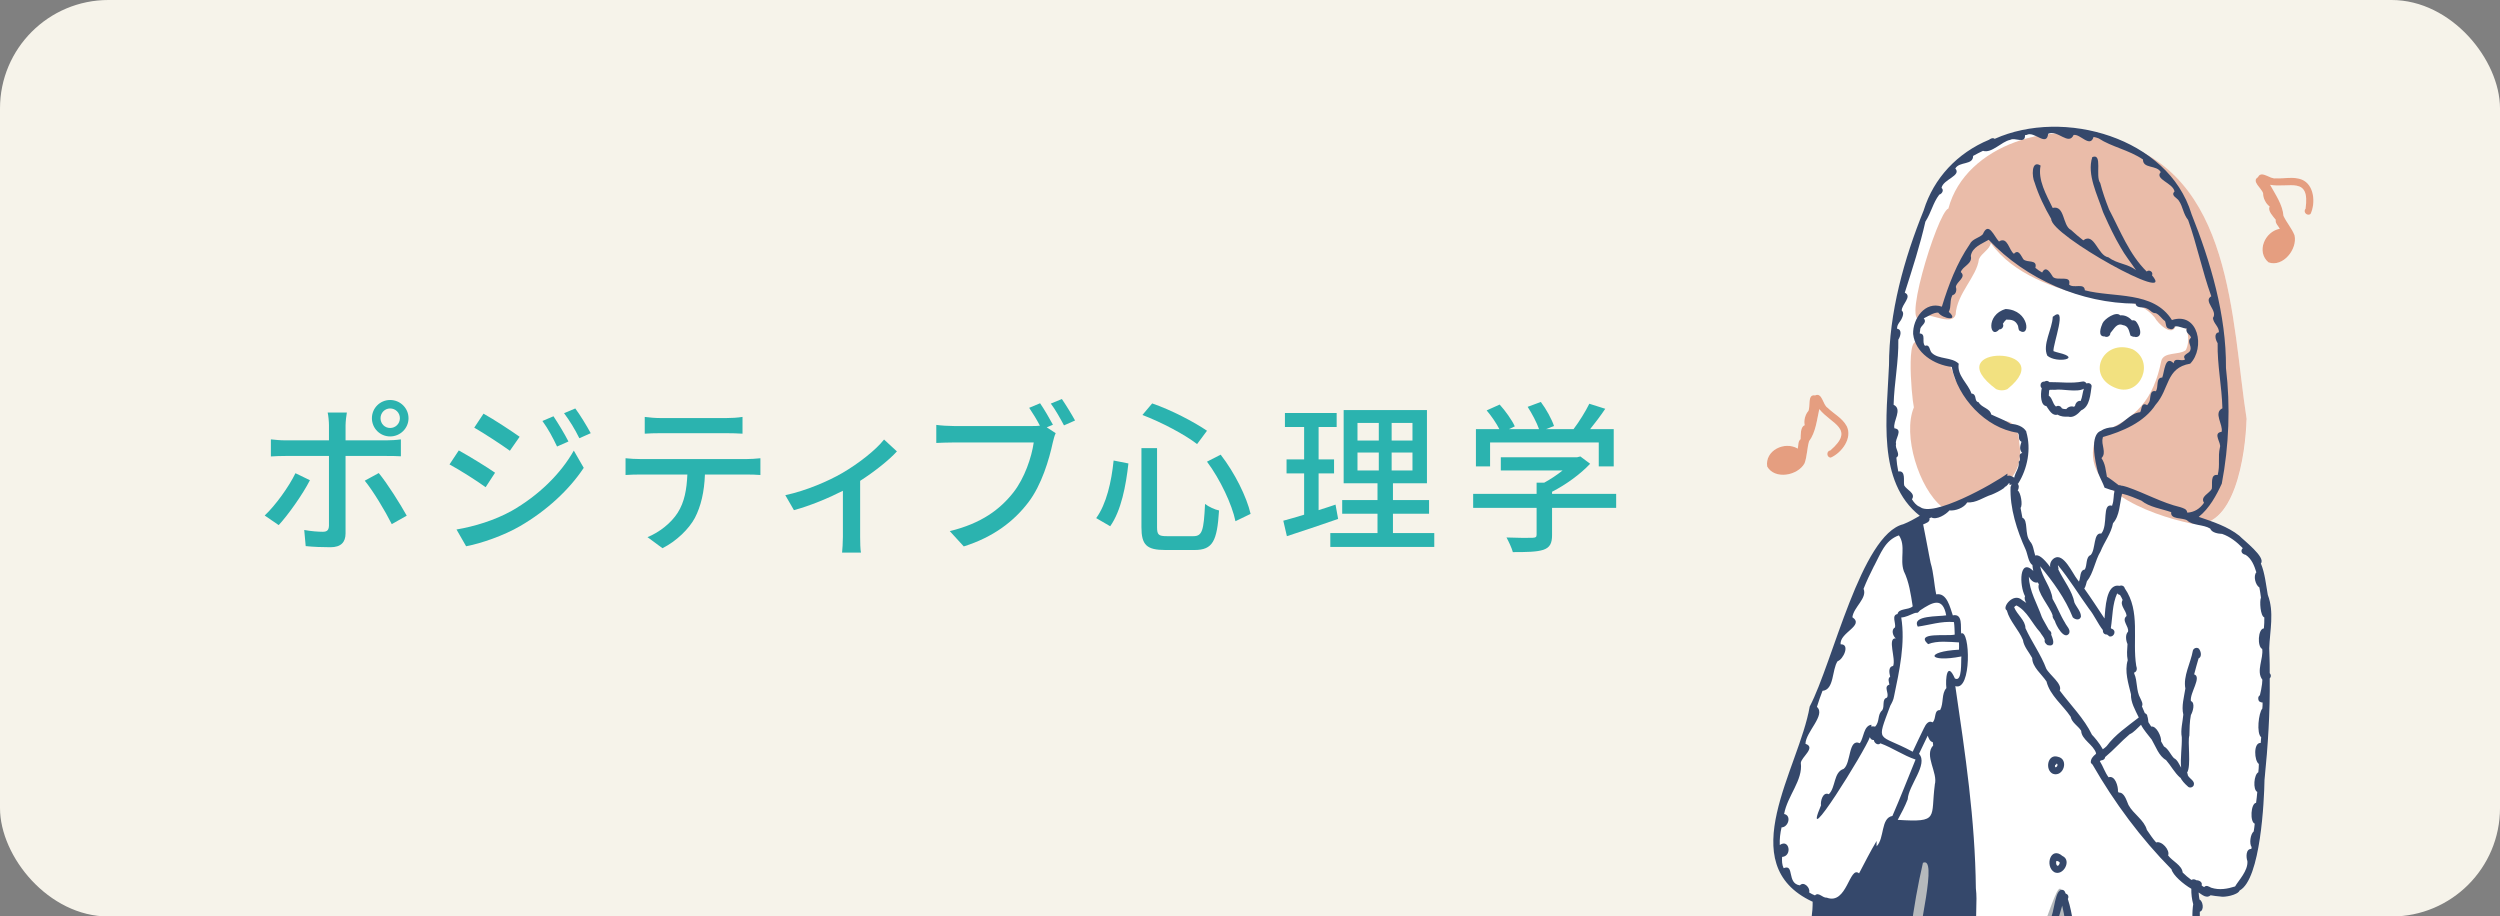 <?xml version="1.0" encoding="UTF-8"?><svg id="_イヤー_2" xmlns="http://www.w3.org/2000/svg" xmlns:xlink="http://www.w3.org/1999/xlink" viewBox="0 0 461 169"><rect x="0" y="0" width="461" height="169" fill="#808080" stroke="none"/><defs><style>.cls-1{fill:none;}.cls-2{clip-path:url(#clippath);}.cls-3{fill:#f6f3ea;}.cls-4{fill:#f2e180;}.cls-5{fill:#eabca9;}.cls-6{fill:#e59e80;}.cls-7{fill:#fff;}.cls-8{fill:#b5b9bc;}.cls-9{fill:#2bb3af;}.cls-10{fill:#35486b;}</style><clipPath id="clippath"><rect class="cls-1" width="461" height="169" rx="20" ry="20"/></clipPath></defs><g id="_イヤー_1-2"><rect class="cls-3" width="461" height="169" rx="20" ry="20"/><g><path class="cls-9" d="M57.15,88.55c-1.32,2.61-4.08,6.48-5.76,8.28l-2.58-1.77c1.98-1.86,4.47-5.31,5.67-7.8l2.67,1.29Zm6.57-4.47v14.28c0,1.62-.84,2.55-2.79,2.55-1.44,0-3.21-.06-4.56-.21l-.27-2.97c1.29,.24,2.64,.33,3.42,.33s1.11-.3,1.14-1.11v-12.87h-8.01c-.93,0-1.89,.03-2.7,.09v-3.15c.84,.09,1.74,.18,2.67,.18h8.04v-2.79c0-.69-.12-1.86-.24-2.34h3.54c-.09,.42-.24,1.68-.24,2.37v2.76h7.53c.78,0,1.89-.06,2.67-.18v3.12c-.87-.06-1.89-.06-2.64-.06h-7.56Zm6.12,3.15c1.59,1.92,3.96,5.7,5.16,7.86l-2.76,1.56c-1.23-2.46-3.45-6.15-4.98-8.01l2.58-1.41Zm-1.26-10.11c0-1.86,1.5-3.36,3.36-3.36s3.39,1.5,3.39,3.36-1.53,3.36-3.39,3.36-3.36-1.5-3.36-3.36Zm1.59,0c0,1.02,.78,1.8,1.77,1.8s1.8-.78,1.8-1.8-.81-1.8-1.8-1.8-1.77,.81-1.77,1.8Z"/><path class="cls-9" d="M91.29,87.17l-1.74,2.67c-1.56-1.14-4.77-3.18-6.66-4.2l1.71-2.58c1.86,1.02,5.28,3.12,6.69,4.11Zm3.03,7.05c5.01-2.85,9.09-6.87,11.49-11.13l1.83,3.18c-2.7,4.08-6.87,7.92-11.73,10.74-3.03,1.77-7.23,3.21-9.96,3.72l-1.77-3.09c3.33-.57,6.99-1.68,10.14-3.42Zm1.5-13.68l-1.8,2.58c-1.53-1.11-4.74-3.21-6.57-4.26l1.71-2.58c1.86,1.02,5.22,3.24,6.66,4.26Zm9,.87l-2.1,.93c-.81-1.71-1.65-3.27-2.7-4.71l2.04-.87c.78,1.17,2.07,3.27,2.76,4.65Zm4.11-1.53l-2.1,.93c-.84-1.71-1.77-3.21-2.82-4.62l2.07-.87c.84,1.11,2.1,3.18,2.85,4.56Z"/><path class="cls-9" d="M137.7,84.65c.63,0,1.77-.06,2.52-.15v3.09c-.69-.06-1.74-.09-2.52-.09h-7.71c-.12,3.18-.72,5.82-1.86,8.01-1.08,2.01-3.36,4.26-5.97,5.58l-2.76-2.04c2.22-.9,4.35-2.61,5.55-4.47,1.29-2.01,1.68-4.38,1.8-7.08h-8.67c-.9,0-1.89,.03-2.73,.09v-3.09c.84,.09,1.8,.15,2.73,.15h19.62Zm-15.87-4.77c-.99,0-2.1,.03-2.94,.09v-3.09c.9,.12,1.95,.21,2.94,.21h12.09c.93,0,2.04-.06,3-.21v3.09c-.96-.06-2.07-.09-3-.09h-12.09Z"/><path class="cls-9" d="M165.39,83.24c-1.41,1.56-4.08,3.69-6.78,5.43v10.35c0,.96,.03,2.37,.15,2.88h-3.48c.06-.51,.15-1.92,.15-2.88v-8.52c-2.58,1.32-6.09,2.79-9.03,3.57l-1.59-2.76c3.84-.81,8.04-2.64,10.5-4.08,3-1.74,6.21-4.26,7.71-6.18l2.37,2.19Z"/><path class="cls-9" d="M193.02,78.8l1.65,1.08c-.24,.48-.39,1.14-.54,1.74-.66,3.06-2.04,7.8-4.5,11.01-2.7,3.54-6.48,6.42-11.91,8.13l-2.58-2.82c5.88-1.44,9.27-4.02,11.73-7.14,2.07-2.64,3.36-6.48,3.75-9.21h-14.73c-1.29,0-2.49,.06-3.24,.09v-3.33c.84,.12,2.25,.21,3.24,.21h14.55c.36,0,.84,0,1.32-.06-.57-1.11-1.35-2.37-1.98-3.3l2.01-.84c.75,1.08,1.77,2.85,2.37,3.96l-1.14,.48Zm2.79-5.22c.72,1.05,1.83,2.85,2.43,3.96l-2.04,.9c-.66-1.23-1.62-2.97-2.43-4.02l2.04-.84Z"/><path class="cls-9" d="M208.08,85.46c-.45,4.05-1.32,8.7-3.36,11.58l-2.58-1.5c1.89-2.61,2.82-6.72,3.21-10.62l2.73,.54Zm5.28-2.82v14.58c0,1.41,.3,1.65,1.83,1.65h4.86c1.65,0,1.92-1.02,2.16-5.94,.66,.51,1.83,1.05,2.58,1.2-.36,5.64-1.14,7.29-4.53,7.29h-5.37c-3.45,0-4.41-.93-4.41-4.2v-14.58h2.88Zm-.9-8.25c3.51,1.2,7.74,3.42,10.11,5.04l-1.83,2.46c-2.28-1.77-6.54-4.02-10.08-5.37l1.8-2.13Zm12.63,9.45c2.61,3.36,4.8,7.8,5.52,10.92l-2.79,1.35c-.63-3.06-2.79-7.68-5.25-10.98l2.52-1.29Z"/><path class="cls-9" d="M246.75,95.69c-3.27,1.14-6.75,2.31-9.45,3.18l-.66-2.85c1.08-.3,2.4-.66,3.84-1.11v-7.62h-3.24v-2.58h3.24v-5.97h-3.54v-2.58h9.54v2.58h-3.33v5.97h2.85v2.58h-2.85v6.78c1.02-.33,2.1-.66,3.12-1.02l.48,2.64Zm17.73,2.61v2.55h-19.17v-2.55h8.7v-3.57h-6.51v-2.52h6.51v-3.09h-6.24v-13.5h15.36v13.5h-6.27v3.09h6.66v2.52h-6.66v3.57h7.62Zm-14.16-17.07h3.93v-3.24h-3.93v3.24Zm0,5.52h3.93v-3.3h-3.93v3.3Zm10.14-8.76h-3.84v3.24h3.84v-3.24Zm0,5.46h-3.84v3.3h3.84v-3.3Z"/><path class="cls-9" d="M298.02,93.65h-11.82v5.01c0,1.53-.39,2.31-1.62,2.73-1.23,.39-3,.42-5.61,.42-.21-.78-.75-1.92-1.17-2.7,2.1,.09,4.2,.09,4.8,.06,.6-.03,.75-.15,.75-.6v-4.92h-11.7v-2.58h11.7v-2.07h1.41c1.17-.63,2.37-1.44,3.39-2.25h-11.4v-2.43h14.07l.6-.15,1.8,1.35c-1.8,1.92-4.44,3.84-7.02,5.16v.39h11.82v2.58Zm-23.25-7.65h-2.61v-6.87h4.32c-.54-1.08-1.47-2.43-2.34-3.45l2.4-1.08c1.08,1.2,2.28,2.88,2.79,4.02l-1.08,.51h5.55c-.42-1.2-1.29-2.85-2.1-4.11l2.43-.9c1.02,1.35,2.04,3.24,2.43,4.44l-1.47,.57h5.07c1.05-1.38,2.22-3.27,2.91-4.68l2.94,.93c-.87,1.29-1.86,2.61-2.79,3.75h4.35v6.87h-2.76v-4.41h-20.04v4.41Z"/></g><g class="cls-2"><g><g><path class="cls-7" d="M332.76,85.44c.47-1.29,.45-2.73,.83-4.07,1.24-1.66,1.45-3.94,1.89-5.93,2.2,2.78,6.7,3.59,2.03,7.62-.79,.1-.72,1.31,.08,1.33,2.02-.88,4.07-3.6,2.93-5.85-.77-1.45-2.33-2.21-3.48-3.33-.93-.55-.97-2.91-2.33-2.3-1.46-.27-.82,2.01-1.24,2.88-.57,.61-.87,1.75-.68,2.57,0,.02-.01,.05-.02,.07-.81,.3-.7,1.82-.73,2.55-.51,.39-.39,1.17-.52,1.74-2.42-1.44-6.09,.32-5.64,3.31,1.39,2.47,5.62,1.72,6.89-.58Z"/><path class="cls-7" d="M424.44,33.11c-1.54-.59-3.21-.14-4.81-.23-1.06,.2-2.65-1.56-3.27-.21-1.28,.76,.71,2.06,.95,2.99-.03,.83,.49,1.9,1.17,2.39,.01,.02,.02,.04,.03,.06-.41,.76,.67,1.83,1.12,2.41-.13,.63,.47,1.14,.75,1.66-2.77,.5-4.38,4.25-2.08,6.2,2.66,.95,5.37-2.4,4.81-4.97-.49-1.28-1.46-2.35-2.05-3.61-.15-2.07-1.49-3.92-2.46-5.72,3.49,.65,7.41-1.69,6.53,4.42-.53,.59,.32,1.46,.93,.95,.94-1.99,.71-5.39-1.63-6.34Z"/><path class="cls-7" d="M418.24,109.7c-.34-1.87-.53-4-1.28-5.8,.98-1.12-3.19-4.29-3.97-5.11-1.55-1.23-3.42-2.04-5.33-2.73,5.1-2.63,6.5-13.46,6.63-18.71-2.55-16.46-2.55-39.41-17.97-48.57-7.94-5.76-19.72-7.09-28.45-3.17-.35-.28-.75-.03-1.07,.19l.03-.02c-5.85,2.43-10.19,7.07-12.04,12.97,0,0,.01-.02,.02-.03-3.63,8.96-6.44,18.92-6.43,28.75v-.08c-.37,9.16-2.31,21.45,5.68,27.73-.99,.57-1.97,1.13-3.04,1.55-7.78,1.94-12.97,25.44-17.26,33.63-1.95,11.41-14.37,29.01,.49,35.97,.04,4.04-1.33,8.17-2.12,12.36h32.57l36.17,.09,5.17-.09c.54-.4,.83-.89,.94-1.33,.88-.38-.08-2.22-.11-3.05,.07-1.18-.44-2.3-.48-3.48,.24-.62,.18-1.66-.71-1.59-.01-.34-.01-.69,0-1.04,.85-.23,.6-1.95-.06-2.25-.08-.43-.13-.86-.16-1.3,.66,.46,1.5,1.17,2.21,.52,.59,.11,1.19,.17,1.79,.23,.74,.2,3.26-.29,3.56-1.11,3.89-2.09,4.53-16.71,4.59-20.38,.63-6.23,1.04-12.46,.96-18.73,.32-.35,.24-.72,0-.97,.03-2.05-.09-4.03-.09-4.6,.12-3.28,.95-6.65-.26-9.83Z"/></g><g><g><g><path class="cls-5" d="M372.39,81.97c1.31,8.07-8,10.94-14.29,11.49-4.22-3.38-7.32-13.24-5.18-18.34-.44-1.91-1.75-16.82,1.81-10.54,.13,.03,.25,.08,.37,.14-.02-.01-.04-.03-.07-.04,2.95,3.5,4.05-.37,5.48,5.35,1.88-.15,1.93,2.69,2.37,3.87,1.26,1.91,3.94,2.42,5.75,3.93,2.94-.86,3.61,1.78,3.76,4.15Z"/><g><path class="cls-5" d="M413.03,64.04s0,.09,0,.13c0-.04,0-.09,0-.13Z"/><path class="cls-5" d="M414.29,77.34c-2.88-18.58-2.5-45.43-24.74-51.39h.01c-10.66-4.05-27.09,.54-30.28,12.51-2.04,.61-9.34,24.69-4.38,19.64,1.57-.05,5.17,1.9,5.72-.1,.23-3.91,3.91-6.97,4.29-10.2,.5-1.17,1.99-1.76,2.2-2.99,4.09,5.81,11.92,8.44,18.56,10.05,4.09,.44,8.67,.18,11.62,3.64,.64,1.22,3.5,3.92,3.95,1.32,2.43-.5,2.68,3.27,1.8,4.77-1.27,.94-4.11,.22-4.51,2.01-1.4,6.84-4.44,10.72-11.74,13.38-4.48,9.87,9.57,14.92,17.13,16.53,8.18,1.69,10.17-12.82,10.34-19.17Z"/></g><path class="cls-4" d="M368.1,71.77c-11.19-8.33,12.12-8.14,2.08-.03,.01,0,.03-.01,.04-.02-.03,.01-.06,.02-.09,.04h.02c-.65,.29-1.4,.29-2.05,0Z"/><path class="cls-4" d="M390.36,71.63c-6.01-2.12-2.6-9.36,2.93-7.21,4.12,2.26,1.46,8.71-2.93,7.21Z"/><path class="cls-8" d="M384.02,178.6c-5.74-18.12-1.72-21.1-10.19,0h10.19Z"/></g><path class="cls-6" d="M340.52,78.54c1.14,2.25-.92,4.97-2.93,5.85-.79-.02-.86-1.23-.08-1.33,4.67-4.03,.18-4.84-2.03-7.62-.45,1.99-.65,4.27-1.89,5.93-.38,1.34-.36,2.78-.83,4.07-1.27,2.3-5.5,3.05-6.89,.59-.45-2.98,3.22-4.74,5.64-3.31,.13-.57,.01-1.35,.52-1.74,.04-.73-.07-2.25,.73-2.55,0-.02,.01-.04,.02-.07-.19-.82,.12-1.96,.68-2.57,.43-.86-.22-3.15,1.24-2.88,1.36-.61,1.4,1.76,2.33,2.3,1.15,1.12,2.7,1.88,3.48,3.33Z"/><path class="cls-6" d="M424.44,33.11c2.34,.95,2.57,4.35,1.63,6.34-.61,.5-1.46-.36-.93-.95,.88-6.11-3.04-3.77-6.53-4.42,.97,1.79,2.31,3.65,2.46,5.72,.59,1.26,1.56,2.33,2.05,3.61,.55,2.57-2.15,5.92-4.81,4.97-2.3-1.95-.68-5.69,2.08-6.2-.28-.52-.87-1.02-.75-1.66-.45-.58-1.53-1.65-1.12-2.41-.01-.02-.02-.04-.03-.06-.68-.49-1.2-1.56-1.17-2.39-.24-.93-2.23-2.23-.95-2.99,.63-1.35,2.21,.41,3.27,.21,1.6,.09,3.27-.36,4.81,.23Z"/></g><g><path class="cls-10" d="M334.25,166.25c.04,4.04-1.33,8.17-2.12,12.36h32.57c-.09-2.42-.11-4.82-.21-7.24h0c-.29-2.52,.17-5.04-.14-7.57h0c-.14-12.68-1.95-24.73-3.79-37.28,3.06,1.04,2.74-10.55,1.08-9.71-.15-1.19,.37-3.72-1.54-3.34-.5-1.41-1.07-4.24-3.06-3.87-.42-1.96-.44-3.86-1.04-5.83h0c-.12-.57-.22-1.15-.34-1.72h0s-.01-.09-.02-.13h0c-.35-1.73-.64-3.49-1.01-5.22,.49-.22,1.33-.43,1.16-1.13,.11-.05,.23-.11,.34-.16,.98,.54,2.7-.53,3.35-1.29,1.08,.12,2.72-.47,3.29-1.5,1.55,.21,3.04-.98,4.5-1.41,.69-.29,1.58-.71,2.29-1.23,.04-.1,.12-.19,.21-.24,.06-.03,.11-.05,.17-.08,.19-.17,.36-.36,.49-.55,.05,.02,.11,.04,.17,.05-.03,.09-.04,.19-.06,.28,.14-.04,.28-.08,.42-.11-.08,.12-.15,.27-.21,.47-.16,3.88,1.18,8.04,2.79,11.56,.32,.68,.51,2.42,1.24,2.82,.02,.34,.08,.71,.16,1.09-2.59-2.5-2.61,2.63-1.52,4.68-.17,.42-.01,.83,.23,1.23-.26-.19-.52-.37-.76-.52-1.61-1.5-3.79,1.36-2.86,1.87,.02,.03,.03,.07,.05,.1,.52,1.92,2.18,3.5,2.95,5.38,.17,1.24,1.13,2.25,1.71,3.33,0,1.66,1.77,2.99,2.64,4.33,.63,2.57,3.03,4.36,4.46,6.51,.19,1.06,1.37,1.68,1.93,2.57,.05,1.64,2.26,2.54,2.75,4.14-.02,.05-.04,.1-.05,.15-.55,.44-.97,.93-.92,1.59,.08,.15,.18,.25,.28,.32,.02,.03,.04,.06,.06,.08,3.99,6.95,8.89,13.56,14.53,19.26,.26,1.09,2.17,2.74,3.66,3.6-.02,.96,.1,1.92,.35,2.85-.18,1.14-.41,4.34,.69,4.96,.23,.8,.34,3.47,.78,4.83-.14,.16-.28,.37-.43,.65-.76-.28-1.75,.28-2.09,.98-.36,.14-.59,.22-1,.35-.47-.59-1.78-.43-2.36,.1h5.99c.54-.4,.83-.89,.94-1.33,.88-.38-.08-2.22-.11-3.05,.07-1.18-.44-2.3-.48-3.48,.24-.62,.18-1.66-.71-1.59-.01-.34-.01-.69,0-1.04,.85-.23,.6-1.95-.06-2.25-.08-.43-.13-.86-.16-1.3,.66,.46,1.5,1.17,2.21,.52,.59,.11,1.19,.17,1.79,.23,.74,.2,3.26-.29,3.56-1.11,3.89-2.09,4.53-16.71,4.59-20.38,.63-6.23,1.04-12.46,.96-18.73,.32-.35,.24-.72,0-.97,.03-2.05-.09-4.03-.09-4.6,.12-3.28,.95-6.65-.26-9.83-.34-1.87-.53-4-1.28-5.8,.98-1.12-3.2-4.29-3.97-5.11-2.14-1.7-4.86-2.58-7.49-3.48,1.96-1.58,3.23-3.92,4.25-6.13,1.33-6.97,1.61-14.29,.77-21.31h0s0-.04,0-.07h0c.07-9.71-2.84-19.56-6.39-28.42l.02,.03c-4.32-14.06-23.55-19.52-36.28-13.81-.35-.28-.75-.03-1.07,.19l.03-.02c-5.85,2.43-10.19,7.07-12.04,12.97,0,0,.01-.02,.02-.03-3.63,8.96-6.44,18.92-6.43,28.75v-.08c-.37,9.16-2.31,21.45,5.68,27.73-.99,.57-1.97,1.13-3.04,1.55-7.78,1.94-12.97,25.44-17.26,33.63-1.95,11.41-14.37,29.01,.49,35.97Zm22.53-21.56c-.81,6.11,.92,6.99-6.84,6.49,.67-1.24,1.34-2.48,1.84-3.79,.14-2.6,3.84-6.45,2.09-8.39,.52-1.12,1.06-2.24,1.6-3.35,.17,.48,.39,1.08,.94,1.21,.02,.2,.05,.4,.07,.6-1.74,1.85,.93,5.03,.29,7.24Zm17.54-44.91c-1.03-1.24-.27-3.88-1.39-4.31-.12-.61-.23-1.22-.34-1.82,.44-.49,.04-2.88-.53-3.2,.31-.53,.24-.99,0-1.26,.03,0,.06,0,.08,0,1.74-2.77,2.44-6.4,1.51-9.54,.02,0,.03,0,.04,0-.51-1.02-1.88-1.46-2.91-1.48-1.12-.72-2.4-1.16-3.6-1.74-.24-1.18-1.74-1.21-2.32-2.25-.94-.2-.19-1.48-1.33-1.62-.59-1.83-2.72-3.32-2.34-5.49-1.27-1.27-3.73-.76-4.96-2-.48-.44-.3-1.62-1.26-1.3-.67-.66,.26-2.22-.98-2.28,.03-.22,.05-.43,.09-.65-.03-.85,1.41-1.22,.66-2.14,.84-.38,1.78-1.09,2.67-1.06,.82,1.17,3.94,1.66,1.95-.13,.51-1.01,.12-2.14,.68-3.09,.65-.1,.83-.97,.62-1.49,.09-1,2.01-1.78,.91-2.76,.35-1.11,2.21-1.51,1.85-2.97,.24-1.64,2.06-2.24,3.29-2.98,6.94,7.34,17.08,11.71,27.1,11.77,.13,1,1.51,.48,2.17,.95,.58,.26,.84,.84,1.58,.82,.72,.35,1.07,1.05,1.67,1.45,.25,.57,.04,1.32,.89,1.44h-.01c.36,.19,.84-.06,.91-.46,.87-.12,1.48,.41,2.25,.39-.4,.8,.71,1.11,.75,1.71-.86,.66,.18,1.43-.12,2.25-.09,.7-1.65,.78-.97,1.72-.6,.53-1.98-.49-2.1,.73-1.61-1.6-1.71,1.63-2.11,2.63-1.26,0-.62,1.78-1.19,2.53-1.22-.3-.88,1.32-1.21,1.98h0c-.11,.2-.23,.4-.38,.58-1.15-.65-.98,.85-1.29,1.3-2.01,.2-3.09,2.34-5.06,2.78-.76,.04-1.5,.21-2.12,.61,.01,0,.02,.01,.03,.02-2.25,.63-1.17,5.73-.62,7.73,.39,1.05,.91,1.93,1.21,2.79,.87,.33,1.45,.5,1.83,.56-.21,.81-.11,1.82-.4,2.56-.02,.07-.03,.13-.05,.2-1.93-.55-.66,3.55-1.99,5.13-1.51-.24-.99,2.89-1.95,3.95-.96,.38-.62,1.87-1.09,2.68-.98,.15-.74,1.49-1.08,2.23-.11-.14-.21-.28-.31-.41-.86-1.06-2.52-4.96-4.22-3.93-.56,.35-.9,1-.77,1.66-1.35-1.83-2.24-2.35-2.76-2.12-.31-.91-.34-1.99-1.01-2.66Zm11.44,35.71c-1.42-2.97-3.96-5.49-5.95-8.16,.58-1.2-1.94-2.93-2.49-4.05-.94-2.54-2.68-4.92-3.83-7.45,0-1.45-1.57-2.5-2.08-3.86,.1-.14,.23-.26,.42-.33,1.99,1.02,2.85,3.3,4.36,4.93,.26,.47,.71,.91,.87,1.41-.14,.42,.19,.79,.53,.99,1.33,.31,1.18-.71,.65-1.93,.07-.22,.03-.48-.2-.7-.08-.07-.16-.14-.24-.21-.53-1-1.14-1.98-1.29-2.36-.84-2.43-2.31-4.76-2.39-7.43,.53,.97,1.18,1.18,1.65,1.06,.06,.12,.13,.24,.2,.36-.55,1.28,2.09,4.18,2.54,5.74-.07,.39,.24,.7,.41,1.02,.19,.76,1.73,3.62,2.63,2.28,.31-.72-.49-1.35-.76-1.96-.88-1.41-1.45-2.99-2.31-4.42-.21-2.09-1.93-3.9-2.27-6.01,2.39,2.89,4.61,5.93,6.01,9.43,.45,.45,1.3,.62,1.51-.14,0-.95-.82-1.73-1.2-2.57-.41-2.2-2.01-4.1-2.97-6.11,.09-.27-.11-.54-.08-.8,2.09,2.53,3.81,5.39,5.75,8.06,.94,1.15,1.6,2.71,2.54,3.91,0,.06,0,.11,0,.16,.03,.48,.41,.7,.77,.66,.14,.12,.29,.24,.45,.35,.9,.16,1.36-1.18,.35-1.43-.03-.05-.06-.09-.1-.14,.34-2.13,.25-4.37,1.17-6.38h0c.17,.19,.35,.28,.51,.29,.19,.3,.36,.6,.49,.93-.58,1.02,.69,1.93,.73,2.96-1.01,.81,.48,1.91,.27,2.89-.55,.54-.39,1.64-.1,2.28-.06,1-.17,1.96,.04,2.99-.62,2.02,.12,4.27,.6,6.27-.06,1.47,.76,2.87,1.42,4.24,0,.01,0,.02,0,.03v.03c-2.06,1.61-4.37,3.17-5.9,5.26-.19,.2-.44,.4-.71,.58-.6-1.11-1.64-2.32-2-2.67Zm21.81-38c.3,.75,1.47,.93,2.19,.96,1.47,.51,2.71,1.49,3.81,2.63-.39,.36-.38,1.04,.54,1.24,1.09,.71,1.59,2.01,1.96,3.21-.59,.66-.18,2.35,.56,2.8,.12,.62,.21,1.25,.29,1.87-.28,.64-.12,3.4,.62,3.65,.02,.69-.02,1.31-.08,2.02-1.11,.09-1.24,3.39-.31,3.8,.26,1.79-1.17,4.11,.03,5.67-.03,.26-.05,.52-.06,.79-.09,.7-.22,1.38-.4,2.08-.39,.24-.36,.75-.16,1.1,.25,.17,.46,.24,.66,.23,0,.38,0,.76-.05,1.12-.69,.78-1.11,4.61-.21,5.28-.02,.35-.05,.71-.09,1.06-1.39-.1-1.18,3.35-.34,3.87,0,.52-.04,1.03-.1,1.54-.79,.38-1.05,3.21-.19,3.62-.06,.67-.12,1.34-.22,2.01-.99,.11-1.16,3.55-.25,3.84-.04,.48-.11,.96-.19,1.44-.61,.48-.85,2.26-.38,2.89-.02,.11-.04,.23-.06,.34-1.03-.05-.98,1.57-.72,2.24,.14,1.79-1.63,3.55-2.27,4.67-1.43,.45-2.88,.73-4.42,.23-.43-.2-.86-.55-1.29-.11-.17-.07-.32-.19-.47-.33,.22-.52-.38-.95-.96-.93-.27-.18-.57-.26-.92-.06-.57-.41-1.11-.87-1.61-1.37-.12-1.34-1.91-2.09-2.68-3.15,.39-.98-1.19-2.76-2.21-2.39-.64-.72-1.17-1.52-1.71-2.32-.5-1.84-2.48-2.91-3.39-4.59-.36-.78-.74-2.37-1.8-2.29-.05-.07-.09-.14-.14-.21,.07-.89-.52-3.03-1.73-2.61-.66-.86-1.03-2.06-1.61-2.97,.07-.05,.13-.09,.19-.14,.01,0,.03,0,.04,0,.49-.05,.71-.28,.75-.62,1.6-1.32,2.93-2.87,4.51-4.2,.82-.36,1.41-1.13,2.1-1.75,.5,.99,1.32,1.86,1.97,2.73,.76,1.28,1.3,3.02,2.65,3.78,.9,1.03,1.57,2.34,2.57,3.22,.03,.01,.06,.02,.09,.03,.22,.47,.68,1.04,1.46,1.71,.35,.21,.83,.06,.99-.33,.26-.8-.78-1.17-1.09-1.81-.02-.2-.07-.37-.14-.51,.79-1.21,.05-5.84,.42-6.83,.05-1.27,.02-2.52,.28-3.79,.35-.59,.85-2.25,0-2.58-.24-1.48,2.07-4.44,.6-4.92,.25-.98,.53-1.96,.81-2.93,.67-.31,.46-1.33,.05-1.81-.37-.31-.98-.09-1.1,.37-.39,2.27-1.83,4.7-1.38,6.98-.24,1.56-.75,3.26-.38,4.81-.11,1.36-.54,2.84-.28,4.17,.06,1.8-.3,3.84-.12,5.62-.39-.66-.68-1.45-1.33-1.76-.64-.67-1.03-1.72-1.84-2.16-.18-.3-.36-.61-.53-.93,.12-.8-.85-2.92-1.82-2.73-.18-.26-.36-.53-.52-.81h0c-.04-.33-.06-.74-.19-1.08,0-.29-.2-.49-.46-.58-.18-.42-.37-.84-.54-1.26,.27-.48-.1-1.03-.29-1.48-.81-1.42-.49-3.16-1.13-4.56,0-.07,0-.13-.01-.19,.55-.16,.56-.79,.38-1.24-.76-4.73,.84-10.06-2.11-14.29-.13-.5-.62-.6-1-.46-2.5-.48-2.57,4.27-2.74,6.02-1.23-1.85-2.43-3.71-3.73-5.52,.26-.34,.35-.94,.48-1.33,1.24-1.53,1.47-3.78,2.52-5.51,.69-1.76,1.95-3.29,2.3-5.21,1.24-1.36,1.23-3.62,1.65-5.37,.03-.02,.05-.04,.08-.06,1.19,.28,2.35,.79,3.49,1.26,1.51,1.22,3.69,1.49,5.51,2.13-.2,1.4,2.05,.98,2.91,1.5,1.03,1.02,2.99,.74,4.28,1.53Zm-53.63-4.04c-.6-.29-1.04-.83-1.38-1.39,.77-1.12-1.03-1.75-1.43-2.56-.17-.81,.35-2.8-1.09-2.56-.17-.84-.3-1.7-.35-2.56,.88-.58-.33-1.65-.05-2.52-.34-.8,1.41-2.68-.31-2.88-.34-1.28,1.57-3.52-.15-4.34,.11-4.1,.95-7.98,.87-12.01,.39-.59,.77-1.87-.23-2.01-.04-.89,.66-1.28,.93-2.05,0,0,0,.02-.01,.03,.19-.41,.35-.99-.06-1.33-.06-1.08,2.02-2.63,.56-3.3,1.39-4.37,2.83-8.8,3.8-13.1,1.09-1.69,1.38-3.44,2.56-4.98,.52-.15,.91-.84,.42-1.24,.27-1.58,3.74-2.25,2.54-3.58,.76-1.36,3.29-.56,3.28-2.32,.59-.35,1.21-.63,1.82-.94,1.6,.53,3.44-1.73,5.02-2.02h0c.89-.53,2.8,.85,2.73-.87,.1-.01,.2-.02,.31-.04,1.39-.8,3.68,2.29,3.96-.21,1.75-.82,3.77,2.25,4.69,.22,1.21-.27,3.05,2.47,3.68,.36,.31,.06,.63,.14,.93,.26,2.38,1.57,5.63,2.15,8.18,3.9-.01,1.75,2.52,.96,3.28,2.32-1.19,1.32,2.27,2,2.54,3.58-.76,.76,.49,1.16,.81,1.72,.78,1.16,.76,2.37,1.7,3.54h0c1.63,4.57,2.58,9.36,4.27,14.06-1.58,.91,1.29,2.66,.3,4,.11,1.05,1.13,1.57,1.11,2.64-1.01,.15-.62,1.42-.24,2.01-.08,4.03,.77,7.91,.88,12.01-1.72,.82,.19,3.05-.15,4.34-1.73,.21,.02,2.08-.31,2.88-.41,1.81,.07,3.22-.41,5.08-1.44-.23-.92,1.75-1.09,2.56-.4,.81-2.2,1.44-1.43,2.56-.82,1.19-1.85,1.72-3.01,1.82-.03-.01-.07-.02-.1-.04-.03-.63-.74-.78-1.23-.96-3.44-.82-6.5-2.58-9.83-3.72-.36-.1-.73-.24-1.1-.26-.14-.08-.29-.11-.46-.08-.46-.36-2.02-1.55-2.17-1.54-.27-1.35-.25-2.27-1.01-3.46,1.02-.98-.14-2.5,.24-3.73h0s0-.1,.02-.15c3.53-1,7.63-2.69,9.75-6,0,.02-.02,.04-.03,.05,2.61-2.95,1.85-6.8,6.38-7.58,2.81-2.88,1.53-9.62-3.37-8.05-3.4-5.42-10.73-4.07-16.05-5.48-.1-1.46-2.06-.26-2.91-1.06,.48-1.84-2.14-.59-2.97-1.4-.42-.62-1.26-2.26-2-.82-.44-.25-.87-.53-1.25-.86,.43-1.64-1.54-.86-2.22-1.59-.39-.55-.86-1.96-1.73-1-.91-.6-1.17-3.28-2.76-2.27-.92-.96-1.92-3.83-2.98-1.33-.68,.7-1.94,.82-2.41,1.84h0c-2.4,3.5-3.91,7.5-5.14,11.51-3.08-1.07-5.39,2.21-5.3,5.05v-.02c.39,3.51,3.88,5.7,7.12,6.08,1.08,5.62,6.21,11.27,12.12,12.13,.53,.34-.07,1.25,.74,1.68-.21,.68-.49,1.4,.14,2.06-.99,.22-.02,1.22-.64,1.59,.11,1.23-.58,1.79-.84,2.96-.36-.21-.82-.52-1.26-.3,.01-.15,.02-.3,0-.45-2.64,1.95-13.9,8.24-16.18,6.09Zm.14,19.09c2.28-1.51,4.16-2.54,4.8,.93-1.33,.25-6.42-.05-5.24,2.08,2.05-.28,4.39-1.05,6.67-.84,.11,.77,.11,1.54,.14,2.31-1.23,.34-7.46-.54-4.91,1.76,1.64-.68,3.94-.41,5.7-.32,.01,.45,.02,.89,0,1.34-6.4,.34-5.76,2.46,.44,1.25-.11,.9,.2,4.82-1.2,4.06-1.46-3.32-1.76,.11-1.57,1.78-.94,1.03-.46,2.79-1.15,4.05-1.21-.06-.66,1.66-1.4,2.26-.73-.43-1.28,.41-1.54,1v-.02c-.74,1.46-1.41,2.96-2.12,4.44l-.05-.03h.01s-.05-.02-.07-.03h0c-6.32-3.39-6.66-1.32-4.02-8.43h0c.29-.52,.6-1.09,.69-1.72h0c1-4.77,2.1-9.83,1.33-14.54,.83-.06,1.59-.46,2.34-.77,.75-.28,.49,.19,1.15-.56Zm-25.17,47.57c-.32-.64-.34-1.39-.29-2.09,1.92-.16,1.34-3.43-.43-2.2-.05-1.09,.08-2.19,.33-3.25,1.26-.02,1.89-2.2,.47-2.47,.62-3.39,3.5-6.22,3.08-9.42,.09-1.07,2.87-2.86,.86-3.52,.02-2.17,3.81-5.32,2.11-6.81,.31-1,.65-1.99,1.03-2.96,2.19-.19,1.72-3.94,2.79-5.47,1.04-.31,2.36-3.17,.56-3.11-.27-2.15,4.46-3.44,2.16-4.99,.21-1.85,2.8-3.53,2.06-5.24,.27-.69,.56-1.36,.87-2.03h0c.35-.75,.72-1.5,1.09-2.24v.03c1.17-2.19,1.96-4.71,4.56-5.62,1.33,1.92,.14,4.38,.89,6.55,0,0,0,.01,0,.02,.98,1.99,1.29,4.23,1.65,6.52h-.02l-.02,.02h.02c-.79,.69-2.56,.31-2.78,1.4-1.15,.2-.27,1.68-.46,2.47-.76,.4-.4,1.58,.14,2.02-1.62-.16,.07,3.76-.49,5.09-.94,.13-.71,1.31-.54,1.97-.51,.36-.22,.98-.14,1.46-1.19,.37,.05,1.64-.46,2.41-.98,.26-.37,1.61-.87,2.33-.94,.81-.4,2.06-1.31,3.01-.22-.06-.49-.07-.7,0,0-.12,.01-.23,.02-.35-1.45,.19-1.39,2.39-2.13,3.41-2.16-.96-1.59,3.66-2.99,4.73-1.89,.62-1.43,3.39-2.73,4.67-1.11-.51-1.56,1.28-1.45,2.03,.01-.02,.02-.05,.04-.07-4.06,9.6,8.22-10.17,8.97-12.48,.09,.24,.27,.48,.56,.52,.06,0,.12,0,.18,0,.04,.55,.75,1.09,1.21,.62,2.24,.82,4.24,2.25,6.48,2.99-1.46,3.57-2.79,7.01-4.27,10.4-2.17,.38-1.43,4.1-2.91,5.6v.02c.01-.34-.04-.68,0-1.01-1.18,1.97-2.15,3.92-3.24,5.98-1.78-1.52-2.2,5.88-5.95,4.48-.81,.07-1.5-1.11-2.18-.42-.37-.15-.74-.32-1.08-.55,.29-.83-.99-2.12-1.7-1.3-2.48-.35-.94-4.01-2.99-3.17Z"/><path class="cls-10" d="M375.01,178.6h1.92c.61-.95,.42-2.39,.79-3.4,.89-2.71,1.76-5.44,2.55-8.2,.92,3.83,.93,8.18,2.75,11.6h1.99c-.18-.42-.44-.7-.91-.66-.17-.4-.3-.82-.41-1.25,.39-.55,.15-1.51-.45-1.81-.86-1.5-.05-3.45-.97-4.8-.23-1.46-.5-2.91-.96-4.31,.26-.51-.02-.88-.41-1.01-.06-.23-.18-.45-.34-.58-1.7-.9-1.69,4.36-2.55,5.43-.51,.2-1.01,2.14-.81,2.62-.1,.47-.22,.94-.36,1.4-1.05-.22-1.54,2.49-.76,2.93-.03,.27-.09,.54-.17,.8-.73-.07-.77,.55-.91,1.24Z"/><path class="cls-10" d="M389.55,93.05h0l.02-.09s-.01,.06-.02,.09Z"/><path class="cls-10" d="M385.7,71.16c-.11-.49-.59-.6-.95-.45-.15-.27-.46-.43-.77-.35-2,.39-4.05,.08-6.08,.1-.2-.21-.5-.31-.84-.13-.01,.01-.03,.03-.04,.04-.28-.02-.54,.05-.7,.39-.1,.39-.02,.65,.18,.82-.29,1.34-.17,3.22,.85,3.3,.5,.71,1.04,1.86,2.08,1.58,.58,.37,1.29,.41,1.96,.37,.93,.28,1.8-.5,2.38-1.16,1.62-.68,1.7-3.01,1.93-4.5Zm-2.02,2.78c-.52-.13-.97,.39-1.03,.87-.06,.07-.13,.14-.2,.21-.5-.2-1.11,0-1.43,.42-.28,0-.58-.01-.83-.16-.16-.42-.72-.57-1.07-.31-.65-.54-.66-1.6-1.33-2.01,.01-.32,.03-.64,.07-.96,.05-.03,.09-.07,.13-.12,.36,0,.71-.02,.98,0,1.2-.22,4.06,.53,5.29-.2-.25,.74-.27,1.54-.59,2.26Z"/><path class="cls-10" d="M388.08,62.03c.46,.27,1.09-.06,1.07-.61,.66-.71,1.16-1.95,2.32-1.47,1.06,.14,1.12,1.13,1.39,1.93,.33,.19,.59,.26,.79,.22,.05,.02,.11,.04,.18,.06,1.51-.03,.63-2.33-.03-2.96-.24-.15-.47-.17-.66-.11-.54-.6-1.28-1.03-2.18-.94-.74-.81-2.88,.65-3.24,1.44-.32,.71-.97,2.49,.35,2.45Z"/><path class="cls-10" d="M369.85,56.98c-3.78,1.05-2.9,5.76-1.18,3.76,.51,.03,.91-.58,.66-1.03,.17-.29,.38-.55,.63-.78,1.03,0,1.71,.13,2.16,1.15,.09,.29,.05,.61,.23,.87,2.12,1.45,1.93-3.76-2.49-3.97Z"/><path class="cls-10" d="M379.64,65.05h0c-.33-.08-.66-.18-.98-.3-.13-1.24,2.75-8.72-.13-6.33-.1,2.3-1.96,5.14-1,7.18,1.74,1.46,6.46,.49,2.11-.55Z"/><path class="cls-10" d="M378.56,142.69c1.95,.68,3.02-2.7,.92-3.14-1.92-.61-2.45,2.45-.92,3.14Zm.39-1.6c.13-.06,.25-.16,.32-.3,.49,.35-.48,1.2-.32,.3Z"/><path class="cls-10" d="M380.31,157.84c-2.16-1.87-3.3,1.86-1.51,2.98,1.63,.83,3.31-2.18,1.51-2.98Zm-.96,1.88h0Zm-.16-.96c.2-.03,.65,.16,.63,.38-.31,1-.83,.36-.63-.38Z"/><path class="cls-10" d="M378.25,40.37h0c-.2,2.99,23.37,15.98,18.58,10.4,.3-.59-.51-1.16-.98-.7-3.2-3.14-4.87-7.52-6.93-11.43h0s-.02-.05-.03-.08h0s-.02-.04-.03-.07c-.61-1.54-1.16-3.14-1.58-4.75-.96-1.22,.51-5.58-1.46-4.77-1.04,3.22,.96,6.97,1.96,10.08h0s.04,.08,.05,.12c.04,.1,.08,.2,.13,.3h0s.04,.09,.06,.13h0s.04,.09,.06,.13h0c.89,1.98,1.82,3.95,2.93,5.83,.83,1.51,1.94,2.86,2.88,4.27-1.51-1.22-3.45-1.14-5.1-2.38-1.97-.29-2.6-4.7-4.63-3.13-.81-.62-1.59-1.29-2.34-1.99,.02,.02,.04,.04,.05,.06-1.58-.83-1.08-4.59-3.36-4.05-1.19-2.46-2.77-5.2-2.22-7.81-1.78-1.13-1.6,2.14-1.11,3.12,.75,2.36,1.82,4.6,3.07,6.73Z"/><path class="cls-10" d="M385.8,28.96h.02v-.02l-.02,.02Z"/><path class="cls-10" d="M387.26,33.64s.02,.05,.02,.08h0s-.01-.05-.02-.08Z"/><path class="cls-10" d="M391,45.57h0s-.02-.05-.03-.07c.01,.02,.03,.04,.04,.07Z"/><path class="cls-10" d="M409.75,89.18v0Z"/><path class="cls-10" d="M351.78,147.4s.02-.05,.03-.07c0,.02-.02,.04-.02,.06v.02Z"/><path class="cls-10" d="M373.69,24.9h0Z"/></g><path class="cls-8" d="M352.29,172.29c.06,.86-.42,3.68-.72,6.32h1.38c.96-7.75,4.37-20.77,1.64-19.51-.95,4.11-1.68,8.27-2.22,12.45-17.95-4.55-17.54,.72-.08,.74Z"/></g></g></g></g></svg>